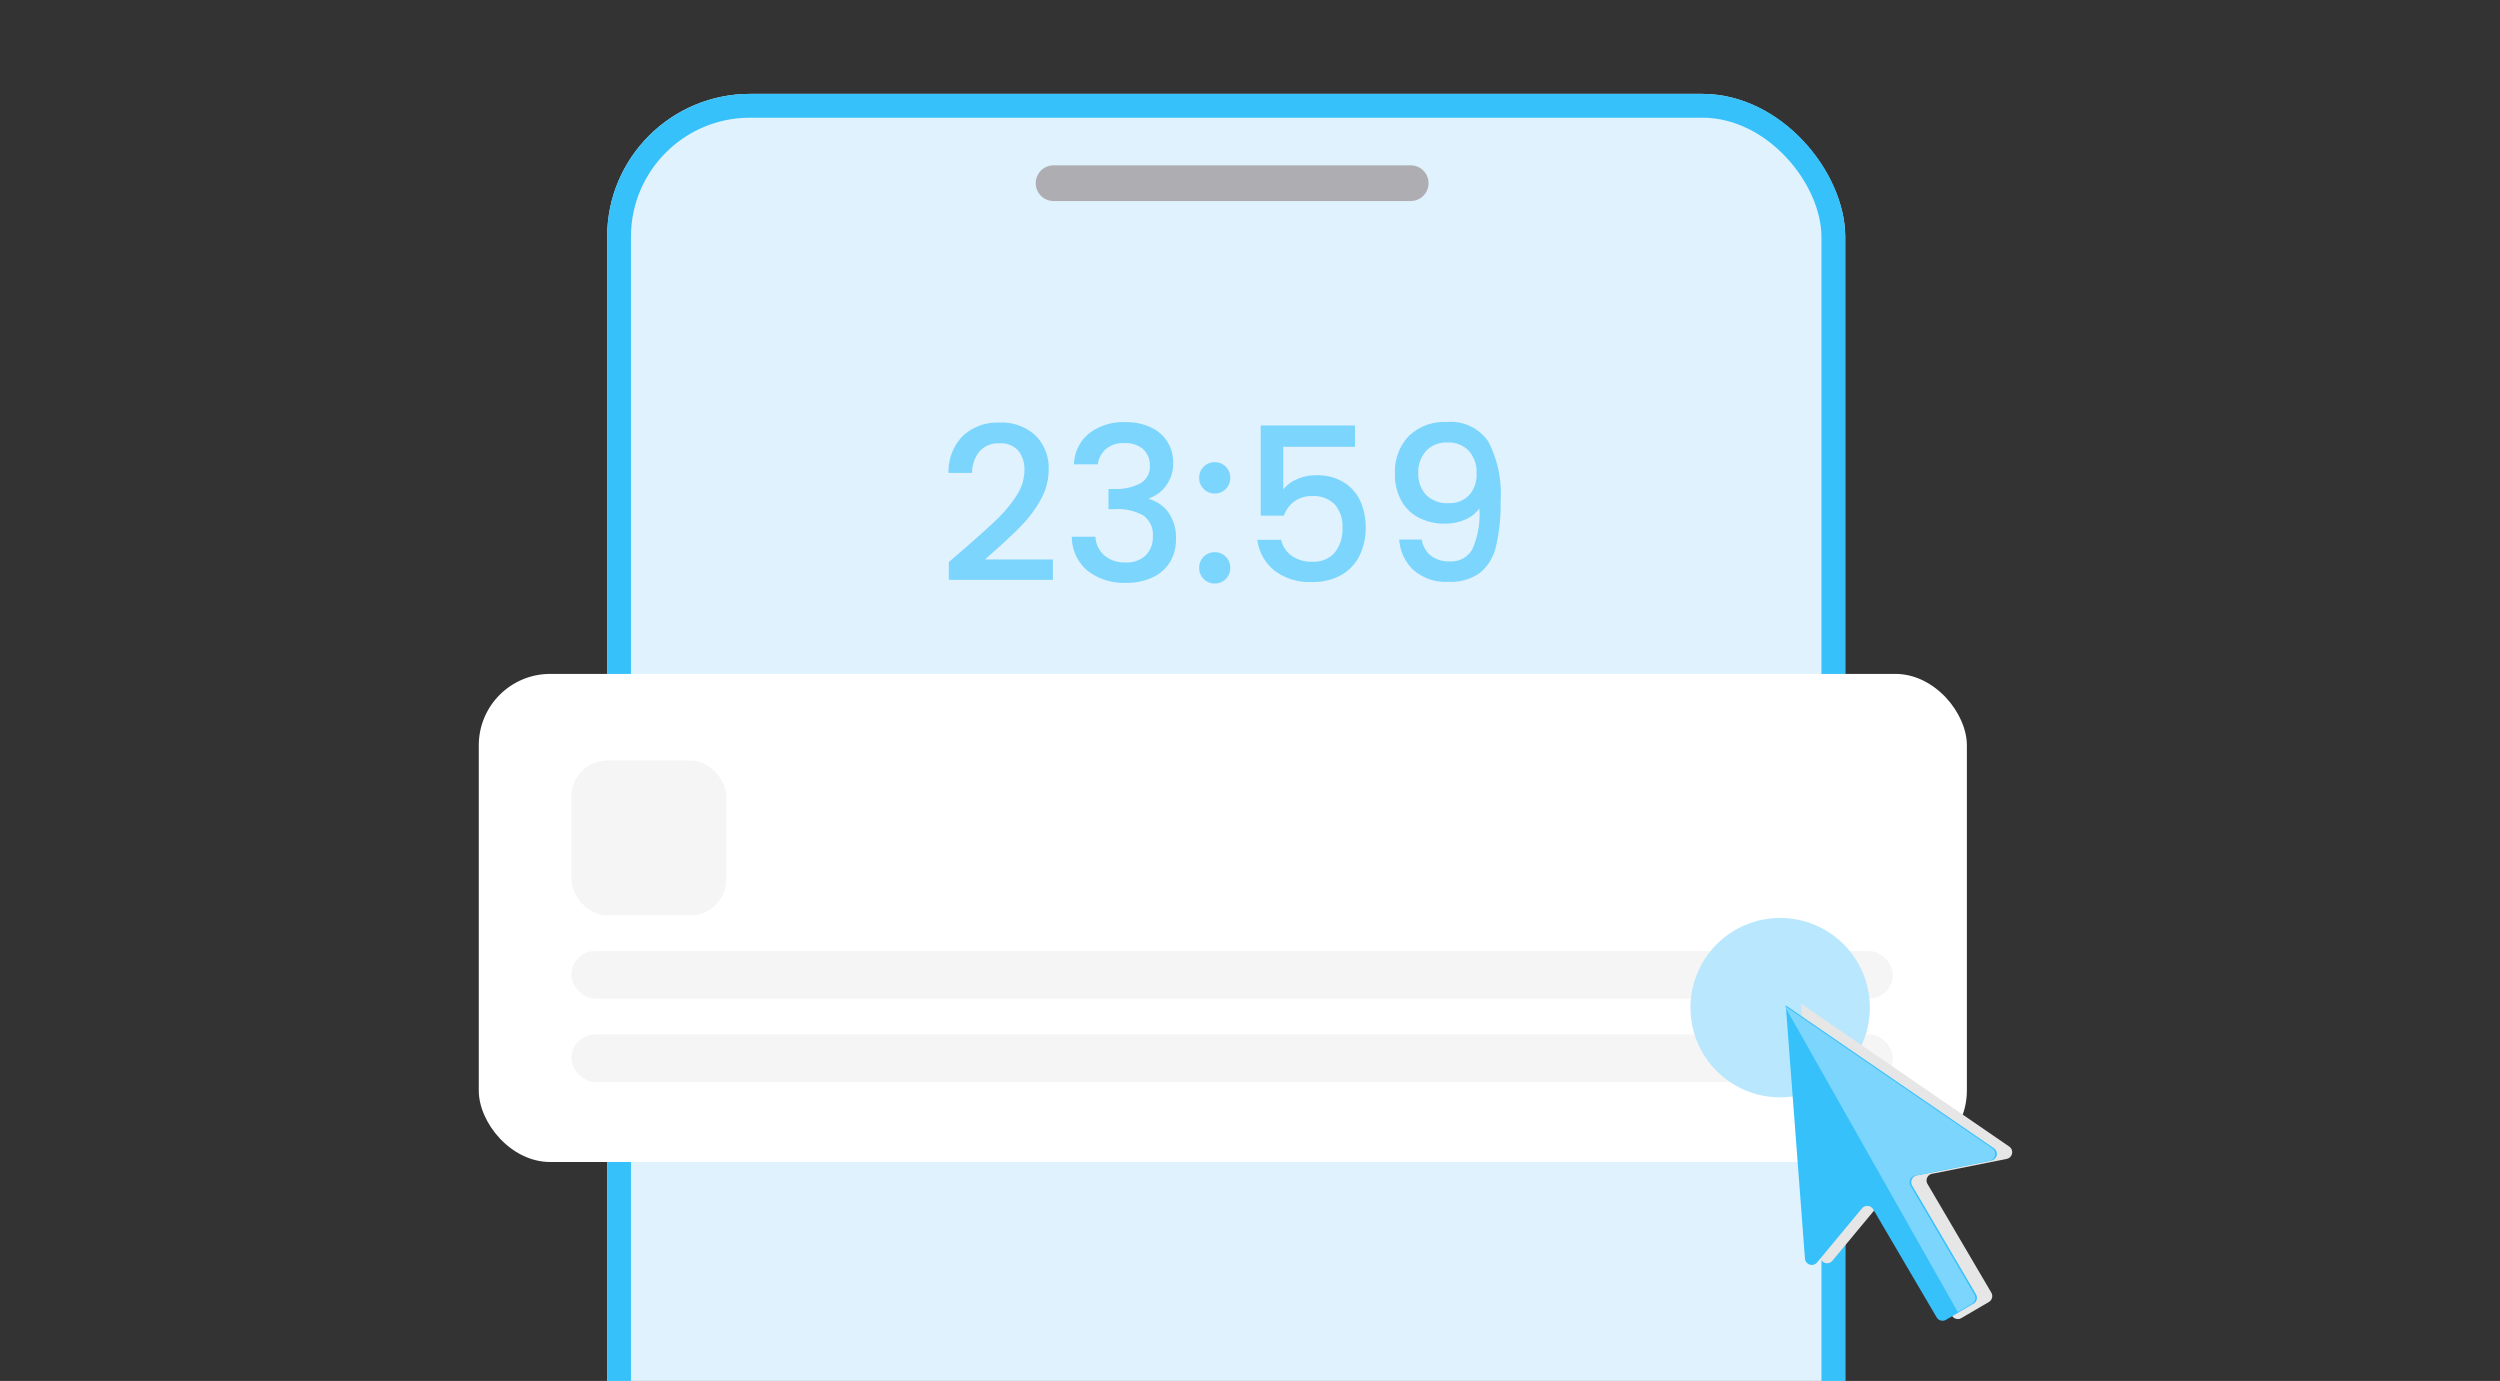 <svg xmlns="http://www.w3.org/2000/svg" xmlns:xlink="http://www.w3.org/1999/xlink" width="210" height="116" viewBox="0 0 210 116">
  <rect x="0" y="0" width="210" height="116" fill="#333333" stroke="none"/>
  <defs>
    <clipPath id="clip-path">
      <rect id="長方形_20187" data-name="長方形 20187" width="210" height="116" rx="8" fill="#fff"/>
    </clipPath>
  </defs>
  <g id="func-push01" clip-path="url(#clip-path)">
    <g id="グループ_6915" data-name="グループ 6915" transform="translate(21.085 12)">
      <g id="グループ_60170" data-name="グループ 60170" transform="translate(9612.915 -6484.113)">
        <g id="長方形_20298" data-name="長方形 20298" transform="translate(-9583 6480)" fill="#e0f2fe" stroke="#36c1fa" stroke-width="2">
          <rect width="104" height="184" rx="12" stroke="none"/>
          <rect x="1" y="1" width="102" height="182" rx="11" fill="none"/>
        </g>
        <line id="線_229" data-name="線 229" x2="30" transform="translate(-9545.5 6487.5)" fill="none" stroke="#aeaeb2" stroke-linecap="round" stroke-width="3"/>
        <path id="パス_40561" data-name="パス 40561" d="M-22.008-2.79q1.728-1.494,2.727-2.457a11.069,11.069,0,0,0,1.665-2.007,3.857,3.857,0,0,0,.666-2.088,2.556,2.556,0,0,0-.513-1.692,1.986,1.986,0,0,0-1.611-.612,2.063,2.063,0,0,0-1.647.675,2.809,2.809,0,0,0-.621,1.809h-1.98A4.225,4.225,0,0,1-22.089-12.3a4.245,4.245,0,0,1,3-1.089,4.208,4.208,0,0,1,3.069,1.08,3.84,3.84,0,0,1,1.107,2.88,5.113,5.113,0,0,1-.657,2.493A10.039,10.039,0,0,1-17.139-4.8q-.909.945-2.313,2.187l-.81.72h5.706V-.18H-23.3V-1.674Zm9.222-7.092a3.448,3.448,0,0,1,1.287-2.61,4.7,4.7,0,0,1,3.015-.936,4.9,4.9,0,0,1,2.178.45A3.226,3.226,0,0,1-4.92-11.754a3.308,3.308,0,0,1,.468,1.746A3.089,3.089,0,0,1-5.046-8.1,2.888,2.888,0,0,1-6.468-7.038v.072A3.022,3.022,0,0,1-4.812-5.787,3.749,3.749,0,0,1-4.218-3.6,3.663,3.663,0,0,1-4.7-1.71,3.357,3.357,0,0,1-6.144-.405,5.062,5.062,0,0,1-8.43.072a4.961,4.961,0,0,1-3.195-1A3.7,3.7,0,0,1-12.966-3.8h1.98a2.246,2.246,0,0,0,.738,1.557,2.581,2.581,0,0,0,1.8.6,2.269,2.269,0,0,0,1.692-.6A2.124,2.124,0,0,0-6.162-3.8a1.987,1.987,0,0,0-.8-1.791A4.513,4.513,0,0,0-9.42-6.12h-.468V-7.812H-9.4A4.41,4.41,0,0,0-7.179-8.3a1.6,1.6,0,0,0,.765-1.476,1.78,1.78,0,0,0-.558-1.377,2.256,2.256,0,0,0-1.584-.513,2.229,2.229,0,0,0-1.566.513,2.072,2.072,0,0,0-.666,1.269ZM-.954.126A1.271,1.271,0,0,1-1.89-.252a1.271,1.271,0,0,1-.378-.936,1.271,1.271,0,0,1,.378-.936A1.271,1.271,0,0,1-.954-2.5a1.25,1.25,0,0,1,.918.378,1.271,1.271,0,0,1,.378.936,1.271,1.271,0,0,1-.378.936A1.25,1.25,0,0,1-.954.126Zm0-7.56a1.271,1.271,0,0,1-.936-.378,1.271,1.271,0,0,1-.378-.936,1.271,1.271,0,0,1,.378-.936,1.271,1.271,0,0,1,.936-.378,1.25,1.25,0,0,1,.918.378,1.271,1.271,0,0,1,.378.936,1.271,1.271,0,0,1-.378.936A1.25,1.25,0,0,1-.954-7.434Zm11.778-3.924H4.794v3.582a2.851,2.851,0,0,1,1.125-.846,3.781,3.781,0,0,1,1.593-.342,4.26,4.26,0,0,1,2.457.648,3.63,3.63,0,0,1,1.35,1.638,5.461,5.461,0,0,1,.4,2.088,5.261,5.261,0,0,1-.513,2.367A3.815,3.815,0,0,1,9.681-.594,4.868,4.868,0,0,1,7.188,0a4.82,4.82,0,0,1-3.15-.972A3.935,3.935,0,0,1,2.616-3.546h2A2.225,2.225,0,0,0,5.5-2.2a2.841,2.841,0,0,0,1.71.495,2.342,2.342,0,0,0,1.917-.774,3.121,3.121,0,0,0,.639-2.052,2.805,2.805,0,0,0-.648-1.989,2.487,2.487,0,0,0-1.908-.693,2.447,2.447,0,0,0-1.485.441,2.47,2.47,0,0,0-.873,1.2H2.9v-7.578h7.92Zm5.6,7.794A2.221,2.221,0,0,0,17.2-2.2a2.519,2.519,0,0,0,1.6.468,2.015,2.015,0,0,0,1.872-1.008,7.211,7.211,0,0,0,.594-3.438,2.77,2.77,0,0,1-1.215.945,4.3,4.3,0,0,1-1.7.333,4.683,4.683,0,0,1-2.124-.477,3.539,3.539,0,0,1-1.5-1.422,4.5,4.5,0,0,1-.549-2.3,4.306,4.306,0,0,1,1.161-3.159,4.28,4.28,0,0,1,3.2-1.179A3.805,3.805,0,0,1,22.017-11.8,9.5,9.5,0,0,1,23.052-6.8a15.369,15.369,0,0,1-.387,3.8A4.049,4.049,0,0,1,21.324-.774a4.157,4.157,0,0,1-2.646.756,4.1,4.1,0,0,1-2.97-1.008,3.842,3.842,0,0,1-1.17-2.538Zm2.286-3.06a2.2,2.2,0,0,0,1.7-.675,2.541,2.541,0,0,0,.621-1.791,2.7,2.7,0,0,0-.657-1.935,2.35,2.35,0,0,0-1.791-.693,2.319,2.319,0,0,0-1.791.711,2.636,2.636,0,0,0-.657,1.863,2.6,2.6,0,0,0,.639,1.809A2.471,2.471,0,0,0,18.714-6.624Z" transform="translate(-9531 6521)" fill="#7cd5fd"/>
      </g>
      <g id="グループ_6858" data-name="グループ 6858" transform="translate(6.978 21)">
        <g id="グループ_60142" data-name="グループ 60142" transform="translate(30.125 15.467)">
          <g id="グループ_60142-2" data-name="グループ 60142" transform="translate(2.141 1.887)">
            <rect id="長方形_20257" data-name="長方形 20257" width="125" height="41" rx="6" transform="translate(-20.112 6.254)" fill="#fff"/>
            <rect id="長方形_20259" data-name="長方形 20259" width="111" height="4" rx="2" transform="translate(-12.329 29.532)" fill="#f5f5f6"/>
            <rect id="長方形_20260" data-name="長方形 20260" width="111" height="4" rx="2" transform="translate(-12.329 36.532)" fill="#f5f5f6"/>
            <rect id="長方形_20311" data-name="長方形 20311" width="13" height="13" rx="3" transform="translate(-12.329 13.532)" fill="#f5f5f6"/>
          </g>
        </g>
        <g id="グループ_4680" data-name="グループ 4680" transform="translate(113.935 44.108)">
          <ellipse id="楕円形_611" data-name="楕円形 611" cx="7.535" cy="7.535" rx="7.535" ry="7.535" transform="translate(0 0)" fill="#b9e7fe"/>
          <g id="グループ_4679" data-name="グループ 4679" transform="matrix(0.996, -0.087, 0.087, 0.996, 7.76, 7.334)">
            <g id="グループ_4675" data-name="グループ 4675" transform="translate(0 0)">
              <g id="グループ_4672" data-name="グループ 4672">
                <g id="グループ_4676" data-name="グループ 4676">
                  <g id="グループ_4670" data-name="グループ 4670" transform="translate(1.293 0)" style="mix-blend-mode: multiply;isolation: isolate">
                    <g id="グループ_4669" data-name="グループ 4669" transform="translate(0 0)">
                      <g id="グループ_4677" data-name="グループ 4677">
                        <path id="パス_26822" data-name="パス 26822" d="M0,21.337.245,0,16.622,13.48a.575.575,0,0,1-.3,1.016l-6.355.7a.575.575,0,0,0-.457.819l4.546,9.561a.575.575,0,0,1-.272.766L11.358,27.49a.576.576,0,0,1-.766-.272L6.07,17.707a.575.575,0,0,0-.929-.158l-4.158,4.2A.575.575,0,0,1,0,21.337" fill="#e6e6e7"/>
                      </g>
                    </g>
                  </g>
                  <path id="パス_26823" data-name="パス 26823" d="M0,21.337.245,0,16.622,13.48a.575.575,0,0,1-.3,1.016l-6.355.7a.575.575,0,0,0-.457.819l4.546,9.561a.575.575,0,0,1-.273.766L11.358,27.49a.576.576,0,0,1-.766-.272L6.07,17.707a.576.576,0,0,0-.929-.158l-4.158,4.2A.575.575,0,0,1,0,21.337" transform="translate(0 0.029)" fill="#36c1fa"/>
                  <path id="パス_26824" data-name="パス 26824" d="M16.35,13.457,0,0,12.267,26.905l1.241-.59a.575.575,0,0,0,.272-.766L9.235,15.987a.575.575,0,0,1,.457-.819l6.355-.7a.575.575,0,0,0,.3-1.016" transform="translate(0.136 0.052)" fill="#7cd5fd"/>
                </g>
              </g>
            </g>
          </g>
        </g>
      </g>
    </g>
  </g>
</svg>
